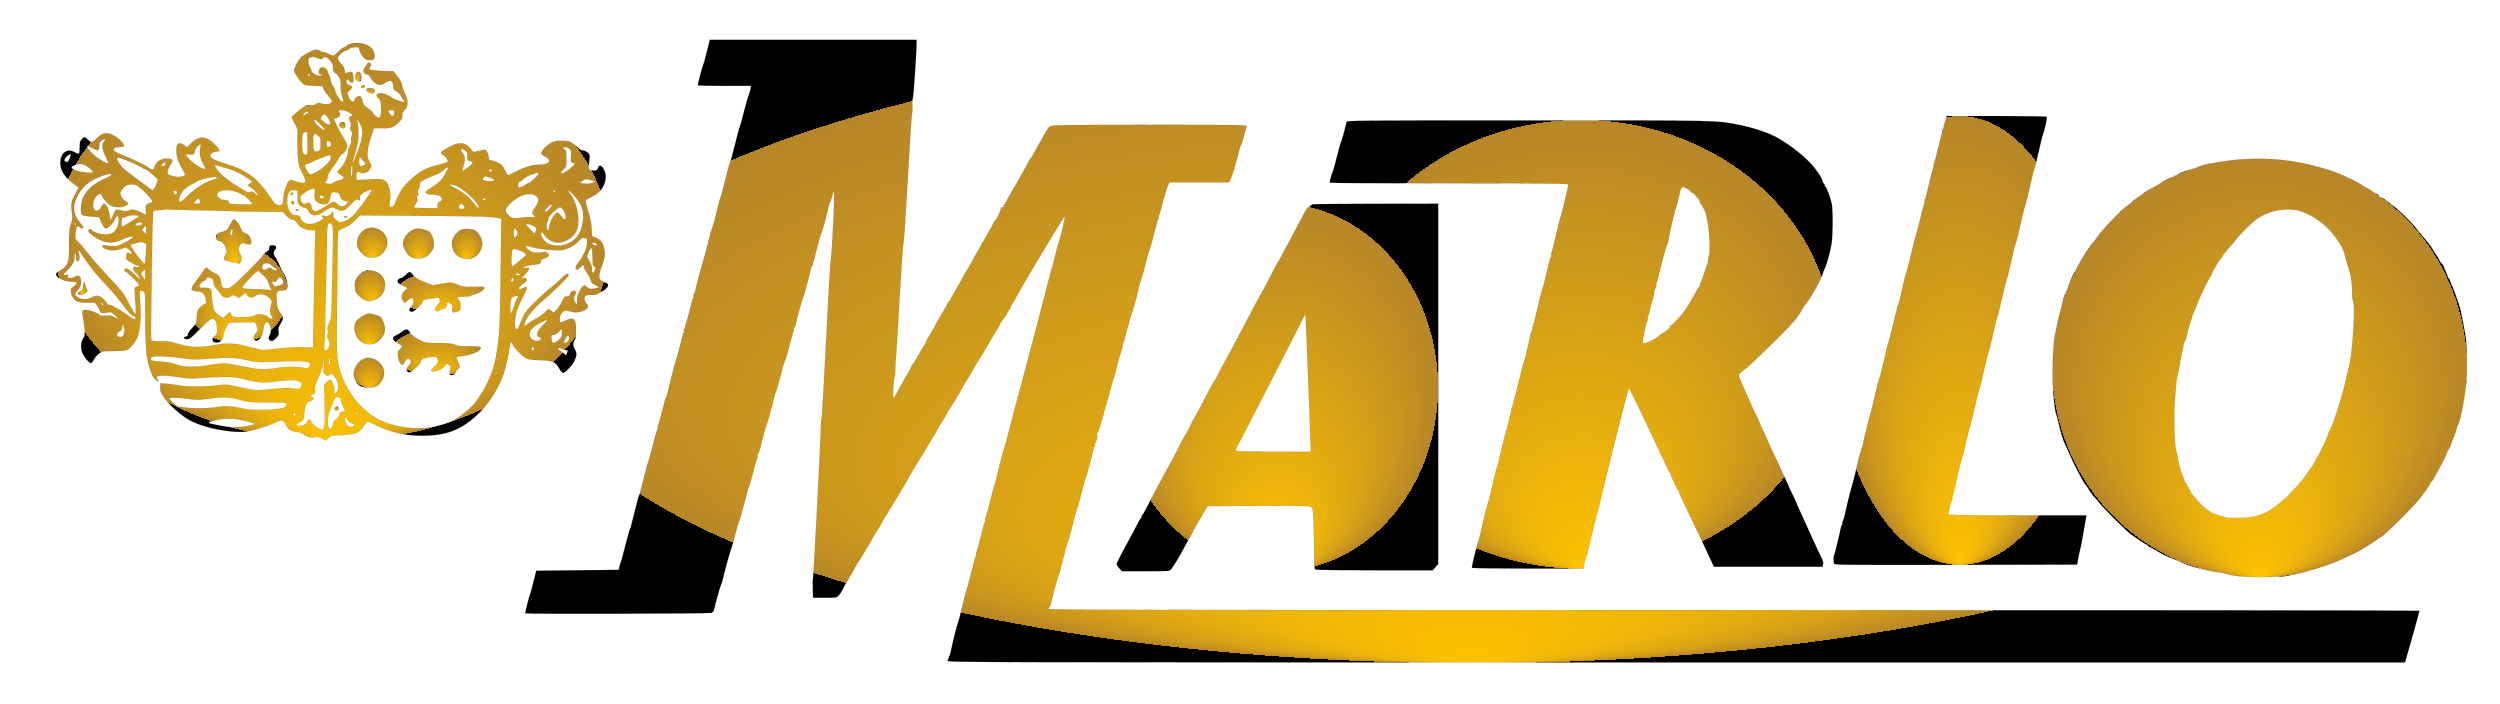 <?xml version="1.0" standalone="no"?>
<!DOCTYPE svg PUBLIC "-//W3C//DTD SVG 20010904//EN"
 "http://www.w3.org/TR/2001/REC-SVG-20010904/DTD/svg10.dtd">
<svg version="1.0" xmlns="http://www.w3.org/2000/svg"
 width="2823pt" height="795pt" viewBox="0 0 2823 795"
 preserveAspectRatio="xMidYMid meet">

<defs>
    <radialGradient id="largeGradient" fy="0%">
      <stop offset="0%" stop-color="#fcc201"></stop>
      <stop offset="100%" stop-color="#b78628"></stop>     
      <animate attributeName="fy" dur="1400ms" values="0;1;0" repeatCount="indefinite" />      
    </radialGradient>
</defs>

<g transform="translate(0,795) scale(0.1,-0.1)"
fill="url(#largeGradient)" stroke="#000000">
<path d="M7981 7362 c-18 -75 -37 -141 -41 -147 -7 -9 -60 -209 -60 -227 0 -5
135 -8 300 -8 l301 0 -7 -37 c-3 -21 -12 -51 -20 -68 -7 -16 -32 -102 -54
-190 -22 -88 -44 -167 -49 -176 -5 -8 -27 -91 -50 -185 -23 -93 -45 -176 -48
-184 -3 -8 -7 -17 -8 -20 -1 -3 -5 -12 -8 -20 -3 -8 -25 -91 -48 -184 -23 -94
-45 -177 -50 -185 -7 -14 -24 -78 -71 -271 -6 -25 -17 -58 -24 -75 -7 -16 -32
-106 -55 -200 -23 -93 -46 -177 -50 -185 -7 -13 -73 -264 -87 -330 -2 -14 -9
-31 -15 -38 -5 -7 -7 -15 -4 -19 4 -3 3 -11 -2 -17 -5 -6 -26 -78 -46 -161
-21 -82 -41 -154 -45 -159 -5 -5 -6 -15 -3 -22 3 -8 0 -14 -7 -14 -7 0 -10 -8
-7 -20 3 -11 2 -22 -2 -25 -4 -2 -13 -30 -20 -62 -7 -32 -19 -78 -26 -103 -8
-25 -17 -61 -20 -80 -4 -19 -13 -48 -21 -65 -7 -16 -31 -106 -54 -200 -23 -93
-43 -177 -46 -185 -3 -8 -5 -17 -5 -20 -1 -3 -4 -9 -9 -15 -4 -5 -24 -79 -45
-163 -20 -84 -41 -155 -46 -157 -4 -3 -6 -12 -2 -20 3 -9 0 -21 -5 -28 -6 -7
-30 -89 -53 -183 -22 -93 -45 -173 -49 -179 -4 -5 -26 -86 -49 -180 -23 -93
-45 -177 -48 -185 -3 -8 -7 -17 -8 -20 -1 -3 -4 -12 -8 -20 -3 -8 -22 -82 -42
-165 -20 -82 -39 -157 -42 -165 -4 -8 -7 -17 -8 -20 -1 -3 -5 -12 -8 -20 -3
-8 -24 -87 -47 -175 -22 -88 -43 -167 -47 -175 -4 -8 -11 -33 -17 -55 l-11
-40 -465 -5 -465 -5 -35 -140 c-19 -77 -38 -145 -42 -150 -5 -8 -48 -178 -48
-191 0 -9 2079 -4 2103 5 13 5 27 20 29 33 15 68 72 274 79 283 4 6 12 29 17
50 26 111 84 322 91 336 5 9 28 87 50 173 23 86 46 165 51 174 5 9 28 89 50
177 23 88 44 167 47 175 3 8 7 17 8 20 1 3 5 12 8 20 4 8 23 78 43 155 19 77
39 144 44 149 5 5 6 15 3 23 -3 8 -1 18 4 22 5 3 20 44 32 91 46 183 61 236
71 255 9 19 73 252 87 320 3 17 9 32 13 35 6 5 81 276 80 292 0 4 5 19 12 35
6 15 12 30 13 33 1 3 5 12 8 20 4 8 23 78 42 154 20 77 39 144 43 150 3 6 5
19 4 29 -2 9 1 17 6 17 5 0 12 12 15 28 8 50 79 307 87 317 7 10 79 277 88
328 2 15 8 27 14 27 5 0 8 6 7 13 -1 6 1 19 4 27 4 8 22 78 42 155 19 77 38
147 42 155 3 8 7 17 8 20 1 3 5 12 8 20 9 22 77 279 77 291 0 6 6 25 14 42 8
18 22 55 30 82 l15 50 1 -75 c1 -122 -31 -703 -40 -725 -5 -11 -28 -414 -51
-895 -24 -481 -47 -878 -51 -881 -5 -3 -9 -46 -9 -95 0 -116 -82 -1711 -89
-1717 -3 -3 -4 -53 -2 -111 l3 -106 133 0 c131 0 132 0 158 28 14 15 36 50 49
77 12 28 33 65 46 83 13 17 22 32 19 32 -3 0 11 24 30 52 19 29 34 58 34 65 0
7 5 13 10 13 6 0 10 7 10 15 0 8 8 23 18 33 9 11 28 39 41 63 13 24 38 67 56
94 17 28 42 70 54 94 12 24 42 75 67 112 24 38 48 79 53 91 5 13 29 53 53 90
24 37 60 96 81 130 113 188 177 297 177 303 0 3 20 36 43 73 24 37 55 87 68
112 13 25 27 46 31 48 4 2 19 26 32 52 14 27 44 80 69 117 24 37 55 91 69 118
14 28 42 75 62 105 20 30 44 72 53 93 9 20 20 37 24 37 4 0 17 20 29 45 12 25
26 45 31 45 5 0 8 4 6 8 -1 5 16 38 39 73 22 35 43 72 47 82 4 9 27 48 52 86
24 39 50 82 57 98 7 15 31 57 53 93 23 36 56 88 73 115 17 28 45 75 61 105 16
30 50 87 75 125 25 39 46 75 46 82 0 6 15 30 34 52 19 23 43 59 52 81 10 22
21 40 26 40 4 0 8 7 8 16 0 8 14 35 30 59 17 24 30 46 30 49 0 7 171 303 250
432 34 56 67 111 74 122 26 48 198 329 211 346 8 11 16 18 18 15 5 -5 -49
-236 -60 -259 -4 -8 -7 -19 -8 -25 0 -5 -3 -14 -6 -20 -3 -5 -23 -82 -44 -170
-22 -88 -43 -162 -47 -163 -4 -2 -5 -8 -2 -14 4 -5 1 -20 -5 -31 -6 -12 -33
-112 -60 -222 -28 -110 -73 -283 -100 -385 -27 -102 -70 -261 -94 -355 -25
-93 -73 -273 -107 -400 -34 -126 -79 -300 -101 -385 -22 -85 -42 -162 -46
-170 -3 -8 -7 -19 -8 -25 0 -5 -4 -17 -8 -25 -3 -8 -24 -91 -47 -185 -22 -93
-44 -177 -49 -185 -4 -8 -28 -96 -52 -195 -24 -99 -48 -183 -53 -186 -5 -4 -6
-14 -3 -22 3 -8 2 -18 -3 -23 -4 -5 -25 -79 -45 -164 -21 -85 -42 -161 -47
-167 -6 -7 -8 -19 -5 -27 3 -8 2 -16 -2 -18 -4 -2 -25 -73 -45 -158 -20 -85
-46 -180 -56 -210 -10 -30 -35 -125 -55 -210 -19 -85 -40 -163 -45 -172 -9
-16 -72 -266 -85 -341 -4 -20 -11 -40 -16 -43 -5 -3 -7 -9 -4 -14 3 -5 1 -11
-5 -15 -5 -3 -10 -15 -10 -26 0 -19 90 -19 8228 -19 l8229 0 82 287 c45 159
81 291 81 296 0 4 -3483 7 -7740 7 -6732 0 -7740 2 -7740 14 0 8 4 17 9 20 5
3 11 16 14 28 12 55 78 304 84 318 3 8 7 17 8 20 1 3 4 12 8 20 3 8 15 51 25
95 41 165 64 250 72 260 4 6 27 89 51 185 24 96 46 177 50 180 3 3 25 82 49
175 23 94 46 175 50 180 8 10 78 275 88 328 2 15 8 27 12 27 5 0 7 8 5 18 -1
9 1 22 5 27 17 22 28 84 17 88 -8 3 -6 9 5 18 9 8 26 54 38 104 12 49 26 95
31 101 5 6 6 14 2 17 -3 4 -1 12 4 19 6 7 29 87 52 178 23 91 48 179 55 195 8
17 17 46 21 65 14 69 66 255 77 277 6 13 8 26 5 30 -4 3 -3 11 2 17 6 7 28 81
49 166 22 85 45 166 51 180 17 40 71 235 82 298 6 31 14 62 19 67 4 6 15 39
24 75 9 36 28 110 42 165 14 55 29 105 34 110 4 6 26 87 50 180 23 94 46 175
51 181 5 6 6 14 2 17 -3 4 -1 12 5 19 6 7 25 72 42 143 18 72 42 151 53 178
l22 47 337 0 338 0 19 43 c16 36 77 242 97 332 4 17 10 35 15 40 4 6 19 53 34
105 14 52 28 103 31 113 5 16 -48 17 -1093 17 -844 0 -1103 -3 -1122 -13 -13
-7 -40 -43 -60 -82 -20 -38 -50 -90 -65 -114 -15 -24 -43 -74 -62 -112 -19
-38 -39 -69 -44 -69 -6 0 -10 -6 -10 -12 0 -7 -18 -42 -40 -78 -21 -36 -54
-94 -73 -130 -19 -36 -50 -90 -69 -120 -19 -30 -47 -81 -63 -112 -15 -32 -32
-58 -37 -58 -5 0 -7 -4 -4 -9 8 -12 -19 -33 -29 -23 -5 4 -5 2 -2 -5 8 -13
-60 -153 -74 -153 -5 0 -9 -6 -9 -13 0 -6 -25 -54 -55 -104 -30 -51 -55 -97
-55 -103 0 -5 -4 -10 -10 -10 -5 0 -10 -6 -10 -13 0 -7 -20 -45 -44 -84 -24
-40 -59 -100 -76 -135 -18 -35 -38 -70 -45 -78 -7 -8 -31 -49 -52 -90 -22 -41
-60 -109 -85 -151 -25 -41 -49 -85 -52 -97 -4 -12 -11 -22 -16 -22 -5 0 -21
-24 -35 -54 -14 -30 -37 -71 -52 -92 -14 -22 -42 -70 -61 -108 -19 -38 -52
-96 -73 -129 -21 -33 -39 -65 -39 -71 0 -6 -15 -35 -34 -63 -18 -28 -49 -79
-67 -114 -19 -34 -42 -71 -51 -81 -10 -10 -18 -23 -18 -29 0 -7 -23 -51 -52
-98 -28 -47 -69 -120 -91 -161 -65 -125 -68 -124 -61 15 4 66 11 125 16 132 5
6 9 45 8 85 -1 40 0 80 3 88 3 8 22 305 42 660 20 355 40 654 45 665 5 11 18
182 29 380 53 907 65 1100 71 1103 4 1 5 34 2 73 -2 39 0 80 6 92 8 18 43 531
42 630 l0 27 -1167 0 -1168 0 -34 -138z"/>
<path d="M3991 7463 c-26 -3 -57 -14 -76 -29 -18 -13 -37 -24 -42 -24 -6 0
-30 -20 -54 -45 -24 -25 -49 -45 -56 -45 -7 0 -30 9 -50 20 -21 11 -47 20 -58
20 -11 0 -29 7 -39 15 -11 8 -30 15 -42 15 -36 0 -152 -60 -179 -92 -32 -37
-75 -121 -75 -144 0 -21 59 -111 95 -144 24 -23 36 -25 126 -28 l100 -4 14
-35 c9 -20 33 -55 55 -79 22 -24 40 -47 40 -51 -1 -34 -55 -50 -114 -33 -38
10 -47 10 -70 -5 -19 -13 -37 -16 -65 -11 -36 5 -44 1 -122 -60 -46 -37 -85
-70 -87 -74 -1 -4 14 -36 34 -71 32 -55 37 -71 34 -114 -4 -63 -3 -154 4 -270
5 -81 9 -99 50 -180 33 -67 42 -93 34 -102 -12 -15 -60 -10 -126 14 -32 11
-46 12 -56 3 -26 -21 -66 -138 -66 -193 0 -70 -16 -92 -61 -83 -30 6 -43 19
-103 111 -118 180 -258 286 -456 345 -165 50 -217 79 -204 114 8 20 44 36 80
36 35 0 30 15 -27 75 -97 102 -178 108 -271 18 l-46 -46 -30 22 c-66 47 -97
21 -90 -77 5 -67 30 -133 80 -214 17 -27 20 -40 12 -48 -21 -21 -89 -23 -144
-5 -52 17 -52 18 -47 53 4 19 18 51 32 71 33 49 32 59 -11 67 -83 15 -156 -26
-171 -97 -5 -24 -9 -28 -27 -23 -11 3 -28 12 -36 20 -23 19 -187 99 -278 134
-45 17 -91 39 -104 49 -34 28 -10 51 53 51 36 0 49 4 49 15 0 22 -58 83 -104
109 -86 50 -139 41 -209 -32 -43 -44 -61 -45 -98 -6 -28 30 -40 30 -67 1 -18
-19 -22 -35 -22 -90 0 -36 -4 -69 -10 -72 -5 -3 -27 4 -49 17 -76 44 -149 -2
-159 -100 -9 -94 36 -171 148 -257 l59 -45 -34 -60 c-50 -89 -57 -122 -44
-212 10 -69 9 -82 -10 -137 -18 -53 -21 -84 -21 -234 0 -159 -2 -176 -23 -217
-16 -33 -35 -52 -69 -70 -26 -14 -50 -31 -53 -39 -15 -38 81 -90 167 -91 31 0
60 -4 63 -10 7 -11 -38 -60 -55 -60 -16 0 -12 -62 8 -99 27 -54 72 -72 170
-69 82 3 84 3 105 -26 12 -16 27 -43 33 -60 10 -28 15 -31 50 -30 21 1 48 4
59 8 15 5 30 -2 59 -29 46 -42 43 -54 -7 -25 -30 18 -45 20 -89 15 -44 -6 -58
-3 -78 13 -32 25 -114 52 -157 52 -31 0 -33 -2 -33 -32 0 -18 5 -51 10 -73 5
-22 12 -73 15 -113 5 -64 3 -76 -16 -104 -31 -43 -30 -132 2 -185 29 -50 69
-93 86 -93 7 0 22 18 33 39 11 22 36 52 57 68 36 27 40 28 167 29 79 0 139 5
152 12 36 19 102 101 118 145 26 76 39 205 32 327 -12 200 -12 194 5 198 9 2
24 -5 33 -14 15 -14 17 -42 16 -213 -1 -241 7 -448 20 -521 25 -131 54 -214
88 -248 33 -32 58 -38 32 -7 -41 49 37 57 246 25 110 -17 142 -18 228 -9 56 6
169 11 251 12 136 2 160 -1 255 -26 131 -36 220 -43 335 -27 148 20 226 23
270 8 45 -15 54 -35 30 -71 -14 -23 -18 -23 -73 -15 -64 10 -143 7 -309 -11
-118 -14 -130 -12 -392 45 -66 14 -85 15 -165 3 -118 -18 -362 -18 -446 0 -36
7 -95 15 -132 18 l-68 5 0 -49 c0 -39 7 -58 35 -100 66 -99 207 -223 312 -276
125 -64 322 -112 498 -122 102 -5 120 -3 227 24 64 17 157 49 208 71 102 46
106 46 141 -22 25 -49 54 -67 120 -75 35 -4 64 -14 82 -30 36 -29 67 -37 118
-29 31 5 51 1 85 -16 l44 -22 30 29 c28 26 37 29 108 30 112 2 193 15 229 37
17 10 46 41 62 68 17 28 35 50 41 50 5 0 51 -20 102 -44 170 -81 328 -116 513
-116 282 0 451 67 647 258 104 101 220 282 267 419 30 84 67 244 76 321 4 34
10 62 15 62 4 0 13 -13 20 -30 16 -39 106 -132 150 -155 27 -14 62 -19 152
-22 146 -3 181 -18 222 -92 16 -31 34 -51 45 -51 25 0 107 88 130 140 26 57
26 87 0 129 -21 35 -19 81 5 110 12 16 15 151 3 193 -12 45 -38 51 -99 23 -29
-14 -59 -25 -65 -25 -19 0 -16 66 3 96 27 40 47 46 100 28 58 -19 122 -13 170
17 39 23 43 48 14 74 -25 22 -27 80 -4 89 9 3 40 6 69 6 30 0 60 6 67 13 7 6
30 20 50 29 39 18 74 60 63 77 -3 6 -25 19 -49 29 -61 27 -64 53 -20 178 37
106 40 136 23 212 -11 55 -34 81 -94 109 l-40 18 -5 90 c-4 64 -15 119 -39
192 -18 57 -31 109 -28 118 4 8 35 27 69 43 99 45 157 130 158 228 0 83 -70
164 -86 100 -7 -30 -36 -40 -79 -28 -33 9 -32 5 -19 128 5 47 3 53 -22 73 -14
11 -38 21 -51 21 -13 0 -36 12 -51 28 -14 15 -45 39 -67 54 -35 25 -49 28
-120 28 -70 0 -86 -4 -131 -29 -55 -32 -109 -94 -100 -116 3 -8 23 -23 46 -35
79 -40 40 -90 -71 -90 -79 0 -158 -24 -267 -79 -43 -23 -81 -41 -85 -41 -4 0
-20 27 -37 61 -27 53 -38 64 -83 85 -29 13 -62 24 -74 24 -18 0 -23 6 -23 25
0 38 -27 95 -44 95 -8 0 -41 -7 -73 -15 -57 -15 -58 -15 -73 6 -8 12 -28 34
-45 50 -43 42 -118 41 -195 -2 -30 -18 -67 -38 -82 -46 -35 -18 -36 -40 -2
-55 28 -13 61 -66 47 -78 -4 -4 -61 -21 -126 -39 -91 -24 -134 -41 -185 -75
-68 -44 -166 -137 -203 -191 -22 -33 -73 -137 -83 -172 -8 -24 -43 -40 -57
-26 -5 5 -4 25 2 48 13 47 6 138 -16 192 -25 62 -59 76 -168 69 -51 -3 -114
-7 -141 -8 l-50 -2 -2 43 c-2 49 13 61 51 41 32 -17 81 3 105 43 19 31 17 47
-11 87 -33 46 -23 152 30 300 9 25 16 48 17 53 1 4 2 10 3 15 0 4 41 5 90 4
101 -4 141 10 200 72 27 28 35 44 34 71 -1 27 6 43 28 64 41 41 41 109 -1 191
-16 33 -30 73 -30 89 0 20 -16 50 -48 93 l-49 63 -89 2 c-110 3 -184 13 -184
24 0 5 6 18 12 29 10 16 10 23 -3 36 -15 14 -19 12 -49 -32 -27 -40 -30 -51
-21 -71 7 -14 19 -23 34 -23 16 0 28 -11 42 -36 41 -77 107 -104 156 -65 60
46 99 34 99 -31 0 -34 4 -41 36 -60 19 -11 40 -30 45 -42 5 -12 19 -33 31 -48
12 -15 20 -30 17 -32 -6 -7 -119 32 -138 47 -61 48 -148 70 -171 42 -13 -15
-11 -20 11 -39 20 -17 27 -35 31 -77 9 -83 -1 -149 -22 -149 -18 0 -70 43 -70
58 0 5 -24 26 -54 48 -44 31 -55 46 -60 74 -3 20 -11 44 -19 54 -11 15 -16 16
-40 5 -15 -7 -30 -23 -33 -36 -4 -13 -9 -23 -13 -23 -15 0 -51 32 -51 46 0 8
-6 23 -12 34 -11 17 -9 24 21 50 26 25 31 33 21 45 -6 7 -21 15 -33 17 -22 3
-33 28 -23 53 4 12 11 9 31 -11 37 -37 52 -20 45 48 -4 46 -8 53 -28 56 -13 2
-30 -2 -38 -9 -19 -15 -34 2 -34 39 0 14 -13 36 -30 52 -16 15 -34 39 -40 54
-8 22 -5 31 20 60 17 19 43 37 58 41 15 3 35 14 45 23 25 23 121 27 113 6 -7
-19 38 -99 67 -119 22 -16 64 -20 91 -9 11 4 16 19 16 43 0 96 -101 157 -239
144z m-400 -170 c39 -15 43 -15 55 1 17 24 45 14 83 -30 25 -27 31 -44 31 -78
0 -35 5 -47 24 -59 45 -30 69 -83 64 -139 -5 -44 3 -87 29 -170 3 -12 0 -18
-9 -18 -20 0 -74 80 -82 121 -3 20 -15 45 -26 57 -11 11 -22 40 -26 64 -3 24
-13 53 -20 65 -8 12 -14 28 -14 34 0 21 -32 49 -55 49 -29 0 -45 -19 -45 -52
0 -22 5 -28 21 -28 12 0 17 -4 14 -11 -15 -22 -115 18 -115 47 0 7 -9 28 -20
46 -25 41 -26 93 -2 107 24 15 46 13 93 -6z m-94 -199 c-9 -9 -28 6 -21 18 4
6 10 6 17 -1 6 -6 8 -13 4 -17z m441 -411 c39 -19 54 -43 28 -43 -25 0 -29
-24 -12 -65 12 -27 13 -42 5 -57 -8 -15 -6 -25 6 -44 13 -20 14 -32 6 -56 -6
-17 -8 -41 -5 -53 3 -13 -3 -39 -15 -63 -12 -23 -21 -51 -21 -62 0 -50 -42
-146 -83 -188 l-42 -43 21 -17 c12 -9 30 -22 40 -28 27 -16 10 -42 -33 -49
-21 -4 -51 -16 -66 -27 -22 -15 -37 -18 -63 -13 -37 6 -42 16 -19 35 8 7 15
26 15 43 0 20 16 52 53 101 29 39 61 87 71 107 10 20 28 42 40 49 27 14 56 60
56 90 0 23 -24 75 -46 101 -13 14 -104 194 -104 204 0 3 15 8 33 13 34 9 48
41 28 66 -27 32 40 32 107 -1z m512 -10 c0 -41 -20 -44 -49 -7 -25 32 -21 41
19 41 27 0 30 -3 30 -34z m-970 7 c0 -5 -4 -10 -9 -10 -5 0 -17 -7 -26 -16
-23 -23 -32 -8 -10 16 19 21 45 27 45 10z m224 -60 c51 -77 25 -105 -45 -49
-43 34 -47 44 -22 71 24 27 37 22 67 -22z m-84 -76 c29 -30 50 -58 46 -61 -13
-14 -116 76 -116 101 0 27 15 18 70 -40z m450 0 c34 -70 30 -133 -20 -273 -61
-171 -97 -225 -46 -70 13 41 30 102 36 135 12 62 9 198 -5 243 -13 39 8 17 35
-35z m-600 -91 c7 -200 4 -248 -13 -251 -34 -7 -46 27 -47 126 0 51 5 102 10
113 10 18 50 27 50 12z m121 -34 c27 -19 29 -24 29 -92 0 -71 -1 -73 -30 -84
-23 -9 -32 -8 -41 3 -13 16 -18 162 -6 182 11 16 14 16 48 -9z m-2401 -46 c0
-3 -8 -15 -17 -26 -27 -29 -20 -85 20 -164 20 -39 33 -74 30 -77 -11 -11 -128
58 -173 103 -86 86 -87 115 -1 65 52 -29 74 -25 70 13 -4 40 8 69 34 81 26 13
37 14 37 5z m2531 -23 c23 -13 25 -46 3 -54 -29 -11 -34 -6 -34 29 0 38 2 40
31 25z m-1457 -62 c-18 -73 -5 -133 43 -210 10 -15 14 -30 10 -34 -14 -14
-111 41 -164 93 -63 61 -68 78 -17 69 42 -8 64 6 64 41 0 23 43 73 63 73 6 0
6 -12 1 -32z m4167 -19 c18 -18 20 -30 17 -87 -3 -63 -2 -67 20 -70 12 -2 22
-7 22 -12 0 -13 -79 -80 -115 -97 -49 -23 -55 -9 -14 33 34 35 34 36 34 125 0
76 -3 92 -17 100 -10 6 -18 14 -18 19 0 18 50 10 71 -11z m-1176 -21 c23 -18
26 -26 21 -58 -6 -40 3 -55 38 -61 11 -2 21 -9 23 -16 5 -13 -104 -99 -113
-90 -4 3 1 27 10 53 22 66 20 103 -9 145 -34 51 -19 65 30 27z m-4455 -51 c0
-3 -8 -23 -16 -42 -11 -28 -20 -36 -37 -33 -30 4 -24 36 11 65 25 22 45 26 42
10z m2936 -11 c9 -23 -21 -70 -73 -116 -49 -43 -131 -90 -157 -90 -19 0 -70
86 -62 105 3 8 14 15 24 15 10 0 22 3 26 7 10 10 207 91 224 92 7 1 15 -5 18
-13z m364 -50 l31 -40 -23 -13 c-34 -18 -45 -16 -52 11 -5 22 2 91 9 84 2 -2
17 -21 35 -42z m-2684 8 c96 -36 191 -80 198 -93 4 -6 15 -11 25 -11 10 0 46
-26 81 -57 l62 -58 -11 -40 c-6 -22 -19 -51 -29 -63 l-18 -24 -110 81 c-60 45
-138 103 -173 129 -84 61 -147 162 -102 162 5 0 40 -12 77 -26z m454 -36 c0
-24 -18 -41 -35 -34 -17 6 -17 8 0 26 21 23 35 26 35 8z m-907 -24 c37 -19 87
-63 87 -77 0 -18 -152 -1 -203 22 -51 24 -52 35 -3 57 42 18 80 17 119 -2z
m1617 -40 c72 -21 161 -65 222 -111 l50 -36 -26 -16 c-32 -19 -32 -27 -3 -42
34 -17 87 -71 87 -88 0 -10 -9 -6 -30 14 -26 25 -33 27 -54 17 -20 -9 -32 -6
-82 25 -162 98 -247 164 -289 222 -18 25 -31 49 -29 53 2 4 26 0 52 -8 26 -8
72 -21 102 -30z m1400 -19 c0 -37 -4 -65 -10 -65 -11 0 -13 51 -4 99 10 48 14
37 14 -34z m1080 30 c0 -3 -13 -32 -29 -64 -32 -63 -70 -101 -158 -157 -32
-20 -61 -42 -65 -48 -13 -19 20 -33 83 -34 43 -1 67 -6 80 -18 26 -24 24 -49
-6 -62 -19 -9 -25 -19 -25 -42 l0 -30 -129 0 c-72 0 -132 4 -135 8 -3 5 7 25
21 45 20 28 23 40 15 50 -9 10 -8 19 4 36 11 16 13 25 5 35 -8 9 -7 18 4 32 8
10 15 35 15 54 0 34 4 38 63 67 34 18 86 40 116 50 31 10 68 32 85 50 28 28
56 42 56 28z m495 -25 c3 -6 -1 -13 -10 -16 -19 -8 -30 0 -20 15 8 14 22 14
30 1z m525 -44 c0 -17 -97 -106 -115 -106 -7 0 -23 -9 -37 -19 -13 -11 -37
-23 -51 -26 -25 -7 -27 -5 -27 24 0 23 7 34 28 45 16 8 35 22 43 32 14 17 67
43 102 50 11 2 22 6 25 9 11 10 32 5 32 -9z m-4821 -11 c-1 -6 -29 -22 -63
-36 -124 -53 -214 -129 -257 -216 -28 -58 -34 -187 -10 -202 8 -5 54 -12 102
-16 l88 -7 16 -37 c30 -69 41 -86 57 -89 23 -5 84 53 104 99 24 54 44 51 44
-6 0 -56 -19 -102 -54 -134 -51 -48 -192 -34 -257 25 -14 12 -18 12 -27 1 -15
-18 10 -45 83 -92 100 -63 196 -70 292 -21 54 28 118 42 126 29 4 -5 -36 -31
-87 -58 -89 -46 -95 -47 -162 -43 -38 3 -76 7 -84 9 -28 7 -15 -26 15 -40 48
-23 114 -24 177 -3 l57 19 30 -21 c45 -31 56 -72 12 -45 -24 16 -27 14 -35
-33 -7 -36 -6 -37 54 -72 34 -20 68 -36 76 -36 7 0 14 -5 14 -11 0 -7 -11 -8
-30 -4 -47 10 -50 -18 -8 -63 77 -83 73 -100 -7 -26 -65 61 -92 77 -110 70
-16 -6 -10 -36 8 -36 15 0 147 -131 147 -146 0 -6 -12 -16 -26 -23 l-26 -11 7
-108 c12 -180 12 -193 2 -189 -6 2 -31 43 -57 93 -79 153 -75 148 -324 414
-54 58 -131 148 -171 200 -40 52 -85 106 -100 119 -26 22 -27 26 -22 89 8 76
18 93 45 69 21 -19 42 -22 42 -6 0 6 -15 29 -34 52 -82 102 -92 179 -38 289
49 100 107 159 205 207 100 50 192 72 186 46z m1191 -34 c0 -5 -19 -14 -42
-20 -80 -20 -209 -101 -284 -178 -81 -83 -110 -94 -101 -38 9 54 43 101 101
140 29 19 56 35 60 35 5 0 20 8 34 19 15 10 59 25 97 34 110 26 135 27 135 8z
m3096 -2 c47 -21 47 -22 24 -31 -32 -12 -120 0 -120 16 0 15 20 36 36 36 6 0
33 -10 60 -21z m1129 -23 l50 -14 -36 -16 c-26 -11 -52 -14 -89 -9 l-52 6 29
23 c33 27 33 27 98 10z m-5124 -64 c64 -42 169 -153 169 -177 0 -8 -9 -15 -20
-15 -11 0 -29 -9 -40 -20 -16 -16 -18 -28 -13 -68 l5 -49 -67 32 c-69 34 -89
36 -138 16 -23 -9 -40 -8 -77 3 -59 17 -69 11 -94 -56 -10 -27 -21 -48 -25
-48 -5 0 -11 25 -14 55 -6 59 -39 125 -63 125 -8 0 -22 -16 -30 -35 -17 -43
-60 -58 -81 -30 -25 36 -11 109 29 153 23 24 58 30 58 9 0 -25 63 -98 101
-117 46 -24 113 -26 163 -5 45 19 45 30 3 55 -35 21 -57 56 -57 90 0 26 55 88
83 93 49 9 83 6 108 -11z m3589 3 c71 -21 219 -148 259 -223 19 -36 2 -41 -24
-7 -67 84 -84 102 -135 139 -31 23 -79 52 -108 66 -50 24 -72 47 -34 36 9 -2
28 -8 42 -11z m-1586 -79 c-12 -85 11 -118 92 -131 53 -8 69 7 84 80 11 52 13
55 41 55 41 0 69 -17 69 -40 0 -28 35 -60 65 -60 31 0 32 -16 3 -41 -32 -26
-70 -24 -98 6 -29 31 -48 31 -91 2 -19 -13 -60 -38 -92 -56 -49 -28 -62 -32
-82 -23 -16 8 -25 21 -27 43 -4 39 -30 59 -56 43 -29 -19 -60 0 -68 42 -6 33
-4 39 26 63 47 37 91 60 117 61 21 0 22 -3 17 -44z m-878 6 c28 -11 67 -32 87
-45 35 -24 87 -78 87 -91 0 -4 -60 -5 -132 -4 -129 3 -133 4 -136 26 -3 18
-10 22 -41 22 -48 0 -93 33 -89 64 7 51 127 66 224 28z m684 -56 c0 -63 3 -75
23 -94 13 -12 38 -25 56 -28 22 -5 36 -15 42 -32 22 -57 89 -69 150 -28 51 35
108 66 120 66 5 0 29 -9 51 -20 69 -33 85 -28 159 51 41 44 69 67 73 60 4 -6
14 -11 22 -11 10 0 13 7 8 24 -4 18 2 29 26 49 28 24 99 52 108 43 7 -8 -146
-224 -193 -272 -55 -56 -120 -94 -159 -94 -13 0 -38 14 -56 30 -25 23 -31 35
-26 54 7 28 -11 46 -20 21 -10 -25 -63 -49 -79 -35 -8 7 -20 8 -26 4 -9 -5 -7
-10 5 -19 15 -11 13 -15 -16 -32 -89 -52 -165 -57 -209 -14 -16 16 -29 36 -29
44 0 17 -21 27 -57 27 -62 0 -104 97 -87 205 9 62 30 83 77 77 l37 -4 0 -72z
m-1376 68 c18 -7 21 -30 5 -40 -12 -7 -29 12 -29 34 0 14 2 14 24 6z m4286 -4
c0 -5 -4 -10 -10 -10 -5 0 -10 5 -10 10 0 6 5 10 10 10 6 0 10 -4 10 -10z
m202 -36 c114 -121 138 -220 92 -383 -42 -147 -194 -226 -352 -182 -48 13
-102 76 -102 118 0 32 12 29 34 -8 27 -45 101 -89 151 -89 100 0 201 72 225
160 31 114 -8 299 -82 393 -42 52 -18 46 34 -9z m-424 -14 c45 -28 41 -70 -15
-146 -27 -36 -29 -57 -8 -74 25 -21 17 -28 -28 -23 -24 3 -72 1 -108 -5 -82
-13 -113 -7 -149 30 -44 44 -40 72 20 129 100 97 216 133 288 89z m-2388 -20
c0 -6 -11 -10 -25 -10 -23 0 -34 18 -19 33 9 8 44 -11 44 -23z m-1406 -26 c13
-34 7 -44 -29 -44 -41 0 -43 5 -13 37 25 27 34 29 42 7z m3231 6 c3 -5 -3 -10
-14 -10 -12 0 -21 5 -21 10 0 6 6 10 14 10 8 0 18 -4 21 -10z m-251 -69 c23
-25 13 -41 -25 -41 -31 0 -40 25 -17 48 16 16 22 15 42 -7z m970 -42 c-26 -27
-54 -38 -54 -22 0 4 17 24 38 46 29 30 38 34 40 22 2 -10 -9 -30 -24 -46z
m156 -9 c25 -35 37 -94 21 -104 -10 -7 -15 -2 -60 54 -16 20 -23 23 -38 14
-31 -19 -75 -101 -80 -149 -6 -46 -16 -58 -27 -29 -10 26 -6 68 9 87 7 11 11
25 8 33 -6 16 105 123 129 124 9 0 26 -13 38 -30z m-4101 -5 c200 -3 367 -8
371 -10 4 -2 132 -5 284 -5 l277 -2 43 -44 c30 -30 52 -44 70 -44 19 0 32 -10
50 -39 31 -48 95 -81 160 -81 l47 0 -7 -307 c-3 -170 -9 -468 -13 -663 l-6
-355 -116 4 c-71 2 -181 -4 -282 -15 l-165 -18 -98 22 c-55 12 -124 29 -154
37 -63 18 -184 21 -250 6 -97 -21 -231 -34 -300 -27 -40 4 -116 20 -169 36
-77 23 -112 28 -181 26 -47 -1 -92 1 -101 6 -15 6 -16 33 -13 230 1 123 6 446
9 718 4 272 10 501 15 510 6 11 26 16 71 18 35 2 65 4 67 7 2 2 9 2 15 0 7 -2
176 -6 376 -10z m-694 -65 c3 -6 -2 -13 -12 -17 -10 -3 -50 -28 -90 -55 -40
-26 -77 -48 -83 -48 -7 0 -10 20 -8 53 3 45 6 52 22 50 11 -1 29 5 40 13 23
16 122 19 131 4z m3875 -5 c85 -4 170 -11 188 -17 l33 -10 -5 -386 c-10 -869
-14 -938 -56 -1172 -32 -180 -109 -348 -239 -523 -34 -45 -146 -139 -221 -184
-62 -38 -213 -82 -321 -95 -172 -19 -395 19 -544 94 -102 52 -236 173 -300
272 -68 105 -107 184 -133 272 -40 131 -44 207 -38 594 3 201 6 503 7 672 0
218 4 311 12 321 7 8 38 25 70 38 39 15 76 42 115 80 l57 57 610 -4 c336 -2
680 -6 765 -9z m-3836 -74 c10 -15 -21 -33 -51 -29 -33 4 -34 20 -1 30 34 9
46 9 52 -1z m-744 -11 c0 -5 -4 -10 -10 -10 -5 0 -10 5 -10 10 0 6 5 10 10 10
6 0 10 -4 10 -10z m2890 -10 c13 -24 13 -87 5 -445 -4 -154 -8 -354 -10 -445
-3 -152 -5 -169 -28 -219 -19 -41 -23 -59 -16 -77 5 -15 5 -34 -2 -50 -7 -20
-6 -32 6 -50 33 -50 12 -134 -33 -134 -13 0 -14 15 -8 97 4 54 9 230 11 393 3
162 7 354 10 425 3 72 5 202 6 290 0 197 5 235 30 235 10 0 23 -9 29 -20z
m2274 -11 c39 -23 42 -32 23 -67 -13 -23 -13 -23 -60 27 -26 28 -47 53 -47 56
0 13 52 3 84 -16z m-4374 -46 l0 -46 -25 23 -25 24 22 23 c12 13 23 23 25 23
2 0 3 -21 3 -47z m4185 -7 c13 -19 14 -28 4 -50 -20 -44 -39 -32 -39 24 0 55
11 63 35 26z m781 -86 c21 0 18 -79 -6 -137 -27 -65 -48 -101 -82 -143 -49
-60 -30 -103 23 -51 17 17 32 31 34 31 2 0 6 -14 10 -31 4 -17 19 -45 34 -62
15 -18 33 -52 40 -76 11 -36 19 -46 52 -59 21 -8 39 -19 39 -23 0 -10 -67 -24
-95 -20 -11 2 -30 12 -42 24 -21 19 -24 19 -41 4 -35 -32 -67 -109 -66 -161 1
-49 1 -49 -18 -26 -22 27 -23 63 -3 94 14 21 14 25 0 36 -21 17 -45 5 -58 -29
-8 -23 -17 -29 -36 -28 -23 2 -30 -7 -57 -62 -17 -35 -46 -77 -63 -93 l-33
-30 -22 21 c-30 28 -41 26 -66 -9 -11 -16 -58 -50 -104 -75 -45 -25 -91 -54
-101 -65 -41 -45 -48 -7 -10 58 37 65 101 137 190 212 128 108 285 264 285
283 0 31 -26 18 -96 -49 -38 -37 -85 -78 -104 -92 -66 -49 -246 -223 -283
-275 -22 -30 -49 -88 -77 -164 -17 -44 -37 -42 -44 5 -13 74 18 194 78 308 72
135 73 153 5 118 -59 -30 -51 11 10 53 42 30 48 42 29 61 -7 7 -17 8 -30 1
-29 -15 -21 -2 28 51 49 53 50 75 3 65 -16 -4 -29 -4 -29 0 0 13 72 35 118 35
53 0 88 19 79 42 -4 11 5 18 33 27 21 6 44 18 51 27 11 14 10 19 -11 36 -16
13 -30 17 -44 12 -12 -4 -45 -8 -74 -8 -43 1 -59 6 -89 30 -35 29 -45 51 -20
47 7 -1 36 -8 65 -17 74 -20 265 -39 320 -31 70 10 142 48 192 99 25 26 50 44
58 41 8 -3 20 -5 28 -5z m-4990 -52 l27 -12 -6 -110 c-4 -60 -9 -112 -13 -115
-3 -3 -21 12 -40 34 -36 40 -127 176 -122 181 3 2 107 31 120 33 4 1 19 -5 34
-11z m5098 -4 c9 -3 16 -12 16 -20 0 -10 -6 -11 -30 -3 -16 6 -27 15 -24 20 6
11 16 11 38 3z m-33 -164 c0 -78 3 -91 19 -100 16 -9 17 -15 8 -40 -5 -17 -14
-30 -18 -30 -12 0 -23 37 -15 50 4 6 -8 39 -26 73 l-31 63 22 53 c30 69 40 52
41 -69z m-829 84 c25 -8 54 -24 64 -35 18 -20 18 -21 -1 -35 -11 -8 -46 -37
-77 -65 -31 -27 -60 -49 -64 -47 -10 4 -12 60 -6 136 5 70 9 72 84 46z m-4835
-195 c39 -52 115 -139 168 -194 53 -55 129 -143 168 -195 89 -120 126 -160
149 -160 19 0 25 -25 9 -35 -6 -3 -33 12 -61 33 -81 61 -209 134 -225 128 -10
-3 -24 8 -40 34 -25 40 -69 70 -103 70 -10 0 -37 -9 -60 -20 -49 -24 -102 -26
-142 -5 -47 24 -54 48 -23 76 37 35 54 82 47 129 -8 46 -32 59 -66 36 -12 -9
-38 -16 -56 -16 -30 0 -33 2 -27 21 6 19 4 21 -17 16 -37 -10 -40 2 -8 30 16
13 45 46 64 72 29 39 36 58 36 95 0 25 5 46 10 46 6 0 10 -20 10 -45 0 -33 4
-45 15 -45 20 0 30 48 17 83 -20 53 -1 49 32 -6 18 -29 64 -96 103 -148z m614
-76 c3 -55 -6 -79 -17 -47 -4 10 -14 27 -22 37 -14 16 -13 20 8 42 13 14 25
24 26 22 1 -1 4 -26 5 -54z m4231 -5 c-12 -12 -44 -7 -49 8 -2 7 8 9 27 6 21
-3 28 -8 22 -14z m-68 -46 c2 -4 -2 -15 -9 -25 -15 -20 -31 -6 -21 18 6 16 22
20 30 7z m46 -200 c0 -4 -4 -12 -9 -17 -5 -6 -21 -47 -36 -92 -15 -46 -31 -83
-36 -83 -10 0 -11 74 -1 140 6 36 12 45 32 51 36 10 50 10 50 1z m-4684 -99
c-4 -4 -11 -1 -16 7 -16 25 -11 35 7 17 9 -9 13 -20 9 -24z m4978 -211 c-64
-58 -89 -104 -74 -132 6 -11 17 -20 25 -20 20 0 19 -26 -1 -34 -53 -20 -114
16 -114 68 0 45 42 90 120 130 91 47 103 44 44 -12z m-4743 -103 c-12 -40 -27
-51 -60 -42 -31 8 -26 41 9 61 24 14 30 24 31 52 l1 35 15 -35 c12 -27 13 -42
4 -71z m4945 9 c-3 -18 -5 -38 -5 -45 -2 -22 -62 -73 -87 -73 -18 0 -24 6 -25
23 0 12 -2 32 -3 45 -2 18 2 22 25 22 17 0 38 11 56 30 36 38 44 38 39 -2z
m80 -51 c3 -8 0 -26 -5 -40 -8 -20 -18 -27 -36 -27 l-26 0 22 40 c24 42 36 49
45 27z m-396 -138 c0 -24 -23 -21 -28 4 -2 10 3 17 12 17 10 0 16 -9 16 -21z
m368 -12 c12 5 14 1 8 -23 -4 -16 -9 -31 -11 -33 -3 -2 -20 10 -39 27 -19 16
-40 32 -47 34 -7 2 -9 9 -5 16 5 8 17 6 42 -8 20 -10 43 -16 52 -13z m-4409
-82 c19 -2 70 -9 114 -16 54 -8 115 -9 191 -4 328 23 344 22 536 -20 63 -14
105 -16 260 -10 214 9 308 9 368 0 35 -5 42 -10 42 -29 0 -38 -25 -51 -70 -40
-57 16 -226 15 -300 -1 -76 -17 -199 -19 -267 -5 -26 5 -59 12 -73 14 -14 2
-77 14 -140 26 -104 20 -124 21 -210 10 -52 -6 -111 -15 -131 -21 -19 -5 -82
-9 -140 -9 -87 -1 -116 3 -179 25 -53 18 -105 28 -177 32 -80 5 -103 9 -108
22 -16 42 36 47 284 26z m1741 -50 c0 -19 -4 -35 -10 -35 -5 0 -10 16 -10 35
0 19 5 35 10 35 6 0 10 -16 10 -35z m-75 -51 c-6 -60 -5 -68 16 -90 21 -23 23
-23 51 -6 29 17 30 16 48 -8 52 -68 65 -146 31 -187 -11 -13 -21 -23 -24 -23
-3 0 -4 22 -3 50 0 27 -3 49 -9 49 -5 0 -12 15 -15 33 -6 40 -19 41 -59 5
l-31 -28 6 -217 c5 -155 3 -229 -5 -260 -7 -24 -15 -42 -19 -40 -75 34 -109
60 -125 93 -14 30 -20 35 -32 25 -8 -6 -17 -20 -20 -29 -7 -22 -46 -41 -85
-41 -43 0 -45 17 -6 35 51 24 56 35 65 125 9 89 24 114 72 124 31 6 39 30 14
40 -23 8 -18 25 11 36 24 9 26 14 21 47 -5 29 3 57 39 140 25 58 47 119 48
136 5 53 6 57 12 57 4 0 3 -30 -1 -66z m-965 -374 c116 -33 132 -34 340 -35
194 0 205 -1 205 -19 0 -10 -11 -27 -25 -37 -38 -28 -368 -38 -461 -14 -109
29 -213 36 -298 19 -89 -17 -267 -19 -366 -5 -38 6 -73 11 -78 11 -11 0 -97
81 -97 91 0 14 116 11 224 -6 78 -11 113 -12 174 -3 203 29 273 29 382 -2z
m1138 24 c15 -4 22 -14 22 -29 0 -13 11 -47 25 -77 l25 -53 -31 -3 c-24 -3
-31 -9 -36 -33 -3 -18 -20 -41 -39 -56 -24 -18 -34 -33 -34 -53 0 -15 -9 -35
-19 -44 -19 -17 -20 -17 -30 3 -14 26 -14 115 1 160 26 82 74 191 83 191 6 0
20 -3 33 -6z m212 -185 c0 -5 -4 -9 -10 -9 -5 0 -10 7 -10 16 0 8 5 12 10 9 6
-3 10 -10 10 -16z m-705 -19 c-5 -8 -11 -8 -17 -2 -6 6 -7 16 -3 22 5 8 11 8
17 2 6 -6 7 -16 3 -22z m590 -50 c11 -16 32 -35 47 -41 40 -16 36 -39 -7 -39
-39 0 -58 22 -69 78 -7 40 3 41 29 2z m-1126 -20 c41 -11 76 -22 78 -24 9 -8
-66 -26 -152 -36 -93 -10 -143 -6 -303 27 -91 18 -90 23 8 47 119 29 219 25
369 -14z"/>
<path d="M3833 6554 c-13 -33 35 -70 59 -46 6 6 8 22 4 36 -5 19 -13 26 -32
26 -14 0 -27 -7 -31 -16z"/>
<path d="M3286 5773 c-11 -11 -6 -23 9 -23 8 0 15 4 15 9 0 13 -16 22 -24 14z"/>
<path d="M3290 5660 c0 -11 7 -20 15 -20 8 0 15 9 15 20 0 11 -7 20 -15 20 -8
0 -15 -9 -15 -20z"/>
<path d="M3340 5580 c0 -5 7 -10 15 -10 8 0 15 5 15 10 0 6 -7 10 -15 10 -8 0
-15 -4 -15 -10z"/>
<path d="M3890 5500 c0 -5 7 -10 15 -10 8 0 15 5 15 10 0 6 -7 10 -15 10 -8 0
-15 -4 -15 -10z"/>
<path d="M2624 5458 c-4 -6 -19 -34 -34 -61 -23 -44 -32 -52 -73 -62 -62 -16
-79 -31 -75 -69 2 -24 8 -32 28 -34 35 -5 65 -36 80 -83 12 -36 12 -44 -4 -74
-26 -47 -18 -69 24 -73 19 -2 40 -8 46 -13 6 -5 19 -7 28 -3 9 3 23 1 31 -6
39 -32 72 47 40 96 -24 37 -24 90 1 115 19 19 23 19 62 6 50 -17 67 -5 56 40
-11 45 -34 72 -67 81 -23 6 -33 17 -43 45 -16 45 -62 107 -80 107 -7 0 -16 -5
-20 -12z m2 -130 c-2 -18 -8 -34 -15 -36 -12 -4 -15 26 -5 52 11 28 24 17 20
-16z"/>
<path d="M3047 5173 c-4 -3 -7 -17 -7 -29 0 -15 -9 -27 -27 -36 -15 -7 -34
-26 -43 -41 -8 -15 -91 -103 -183 -195 -171 -170 -198 -189 -254 -176 -25 7
-33 23 -40 79 -5 48 -25 72 -78 95 -22 10 -49 27 -59 39 -11 11 -22 21 -26 21
-4 0 -25 -26 -46 -57 -21 -32 -55 -78 -75 -103 -65 -80 -58 -110 26 -110 47 0
80 -33 90 -90 4 -25 4 -46 -1 -47 -35 -12 -78 -49 -90 -78 -8 -19 -14 -60 -14
-90 0 -54 -2 -59 -50 -109 -28 -30 -50 -62 -50 -74 0 -15 -6 -22 -20 -22 -11
0 -20 -7 -20 -15 0 -10 10 -15 33 -15 28 0 47 15 145 115 120 123 147 137 176
93 8 -13 16 -51 17 -86 2 -59 0 -65 -25 -86 -40 -31 -34 -70 13 -74 45 -5 77
26 84 83 6 39 33 100 59 133 8 8 51 12 155 12 l144 0 15 -35 c19 -47 18 -59
-12 -94 -28 -33 -29 -58 -2 -75 34 -21 81 44 92 128 10 81 52 105 74 43 16
-45 15 -78 -4 -116 -13 -25 -13 -35 -4 -46 20 -24 44 -18 79 19 30 31 32 38
26 74 -5 33 -2 47 20 82 38 60 38 74 -1 129 -30 44 -35 60 -40 135 -8 102 -1
116 61 116 58 0 67 14 57 86 -6 40 -19 76 -43 114 -19 30 -43 78 -53 105 -10
28 -27 59 -37 71 -23 25 -24 62 -3 85 23 25 11 49 -24 49 -16 0 -32 -3 -35 -7z
m21 -221 c15 -16 36 -31 46 -35 15 -6 17 -10 8 -19 -9 -9 -19 -6 -43 11 -31
23 -33 23 -61 6 -36 -21 -58 -14 -58 19 0 50 67 61 108 18z m-95 -110 c30 -30
53 -65 63 -97 9 -28 22 -56 28 -64 9 -12 6 -13 -19 -6 -16 5 -90 9 -163 10
-80 1 -137 6 -143 12 -8 8 5 29 46 74 66 73 115 118 130 119 6 0 32 -21 58
-48z m-572 -44 c4 -6 10 -27 13 -48 3 -20 15 -45 27 -56 12 -10 35 -38 51 -61
25 -37 34 -43 65 -43 20 0 45 7 55 17 17 15 20 15 52 -2 l34 -19 38 29 37 28
19 -26 c24 -33 60 -35 95 -7 36 28 83 25 132 -7 46 -30 57 -55 42 -97 -16 -39
-13 -99 4 -122 31 -41 6 -47 -45 -9 -39 29 -122 35 -149 11 -25 -23 -249 -26
-255 -3 -16 53 -14 53 -55 13 l-39 -38 -41 26 c-22 14 -47 36 -55 48 -17 26
-36 131 -36 199 0 25 -5 50 -12 57 -7 7 -38 12 -70 12 -48 0 -58 3 -58 17 0
20 38 63 56 63 7 0 18 9 24 21 9 16 17 19 38 14 15 -4 30 -11 33 -17z m783 3
c10 -11 16 -30 14 -42 -2 -18 -13 -25 -50 -35 -51 -13 -59 -9 -73 34 -6 21 -5
23 13 13 18 -9 24 -7 42 19 25 35 31 36 54 11z"/>
<path d="M4134 5365 c-76 -33 -120 -131 -95 -207 15 -45 78 -104 119 -113 62
-13 120 3 160 43 88 88 70 214 -38 270 -49 25 -100 27 -146 7z"/>
<path d="M4638 5341 c-48 -30 -88 -96 -88 -142 1 -34 32 -99 65 -131 53 -53
165 -52 222 3 19 19 41 46 49 61 21 40 17 106 -9 158 -19 38 -29 48 -72 62
-74 25 -114 23 -167 -11z"/>
<path d="M5210 5357 c-41 -14 -97 -84 -105 -131 -9 -43 9 -108 39 -143 31 -37
114 -67 158 -58 86 19 142 89 143 177 0 53 -42 124 -87 146 -40 19 -109 23
-148 9z"/>
<path d="M4088 4870 c-56 -38 -83 -88 -81 -151 1 -55 15 -83 56 -118 63 -54
105 -63 168 -37 55 23 86 53 105 101 43 115 -27 221 -155 232 -38 3 -54 -2
-93 -27z"/>
<path d="M4580 4845 c-19 -19 -41 -35 -50 -35 -9 0 -21 -5 -28 -12 -25 -25
-12 -45 45 -73 l57 -27 -32 -27 c-40 -33 -47 -85 -17 -125 14 -18 16 -18 51
13 43 38 58 36 62 -8 3 -25 -3 -40 -24 -62 -30 -32 -27 -59 9 -59 26 0 113 84
119 115 2 15 14 21 48 26 25 4 66 10 92 14 45 7 47 6 54 -19 5 -20 -1 -33 -25
-61 -35 -40 -37 -48 -17 -64 11 -9 23 -7 52 9 21 11 44 20 50 20 7 0 15 16 18
35 8 40 12 42 45 15 19 -17 22 -26 17 -54 -8 -42 10 -52 60 -31 32 13 34 17
34 63 0 36 -5 54 -20 67 -30 27 -16 35 60 35 38 0 71 4 75 9 3 5 20 13 38 16
69 15 133 63 112 84 -3 3 -57 4 -119 2 -103 -2 -119 0 -174 23 -72 30 -88 31
-200 10 l-84 -16 -95 38 c-75 30 -101 46 -126 76 -17 21 -35 38 -42 38 -6 0
-26 -16 -45 -35z"/>
<path d="M4096 4382 c-27 -15 -58 -38 -68 -52 -66 -91 1 -248 114 -265 61 -9
106 6 152 52 60 61 69 130 26 218 -17 36 -26 42 -78 58 -76 22 -88 22 -146
-11z"/>
<path d="M4542 4205 c-17 -14 -46 -32 -66 -40 -55 -23 -50 -54 14 -89 28 -15
50 -32 50 -38 0 -6 -12 -22 -26 -35 -24 -22 -26 -29 -20 -76 8 -56 29 -97 49
-97 8 0 20 15 28 33 19 42 55 49 65 12 5 -20 0 -33 -21 -55 -29 -30 -30 -56
-4 -73 13 -8 29 1 78 44 33 29 61 61 61 70 0 32 37 51 109 57 63 4 70 3 80
-17 17 -30 4 -63 -34 -91 -67 -49 -34 -74 51 -39 37 16 60 33 70 51 14 27 15
28 40 11 21 -13 24 -22 19 -42 -14 -56 -11 -76 12 -79 16 -2 28 7 48 37 14 23
30 41 35 41 17 0 11 43 -11 84 -11 21 -18 40 -15 43 3 3 35 9 73 13 71 8 169
43 190 68 6 7 9 20 6 28 -4 11 -32 14 -130 14 -98 0 -131 4 -156 17 -26 14
-62 17 -182 19 -126 1 -156 4 -190 21 -76 37 -114 65 -135 99 -26 41 -48 43
-88 9z"/>
<path d="M4083 3885 c-30 -18 -49 -41 -68 -80 -31 -62 -29 -102 7 -166 28 -50
71 -68 150 -65 77 2 113 26 148 94 41 80 7 174 -79 219 -57 30 -105 29 -158
-2z"/>
<path d="M947 4764 c-4 -4 -7 -20 -7 -36 0 -36 -16 -68 -35 -68 -20 0 -30 -21
-14 -31 23 -15 47 -10 75 14 22 19 25 26 15 43 -6 10 -14 34 -19 52 -4 18 -11
30 -15 26z"/>
<path d="M3781 3346 c-9 -10 -8 -16 3 -26 19 -15 36 -5 36 21 0 22 -22 25 -39
5z"/>
<path d="M4020 7120 c-24 -45 5 -102 44 -87 11 4 16 18 16 45 0 58 -38 84 -60
42z"/>
<path d="M4085 6980 c-3 -5 -4 -14 0 -20 8 -13 35 -1 35 16 0 16 -26 19 -35 4z"/>
<path d="M4141 6946 c-18 -22 41 -62 74 -50 18 7 20 40 4 50 -22 13 -67 13
-78 0z"/>
<path d="M21970 6598 c-6 -24 -14 -50 -17 -58 -3 -8 -5 -19 -4 -24 1 -4 -3
-14 -9 -21 -6 -8 -10 -19 -9 -27 1 -7 -1 -20 -4 -28 -3 -8 -22 -82 -42 -165
-19 -82 -41 -160 -47 -172 -6 -13 -8 -26 -5 -30 4 -3 3 -11 -2 -17 -5 -6 -26
-85 -46 -176 -21 -91 -42 -171 -47 -177 -6 -7 -8 -19 -5 -27 3 -8 3 -16 -1
-18 -4 -2 -25 -77 -46 -168 -22 -91 -42 -169 -45 -175 -3 -5 -6 -14 -6 -20 -1
-5 -4 -17 -7 -25 -4 -8 -25 -96 -49 -195 -23 -99 -46 -186 -50 -195 -8 -13
-38 -138 -79 -320 -7 -30 -17 -60 -22 -66 -5 -7 -8 -16 -7 -20 1 -5 0 -16 -4
-24 -3 -8 -24 -96 -48 -195 -23 -99 -46 -186 -50 -195 -5 -8 -27 -95 -48 -192
-22 -97 -45 -185 -51 -195 -5 -10 -28 -99 -50 -198 -23 -99 -44 -187 -47 -195
-4 -8 -8 -19 -8 -25 -1 -5 -5 -17 -8 -25 -7 -20 -64 -254 -72 -303 -4 -20 -11
-40 -16 -43 -5 -3 -7 -10 -3 -15 3 -5 1 -15 -4 -22 -5 -7 -13 -28 -17 -47 -18
-87 -77 -327 -85 -345 -8 -18 -67 -258 -85 -345 -4 -19 -12 -40 -17 -47 -5 -7
-7 -17 -4 -22 4 -5 2 -12 -3 -15 -5 -3 -12 -23 -16 -43 -12 -67 -66 -287 -75
-308 -5 -11 -7 -31 -5 -45 2 -14 4 -33 4 -43 1 -16 71 -17 1374 -15 l1372 3
11 65 c7 36 13 66 14 68 1 1 3 10 5 20 1 9 5 24 8 32 3 8 18 85 32 170 14 85
28 165 31 178 l4 22 -780 0 c-617 0 -780 3 -780 13 0 26 35 162 44 168 5 4 6
14 3 23 -3 8 -2 18 3 21 4 3 11 24 15 48 4 23 23 107 42 187 37 156 37 156 46
183 13 33 17 50 52 205 20 86 40 166 45 177 6 11 28 101 50 200 22 99 45 189
50 200 6 11 28 101 50 200 23 99 44 187 47 195 4 8 8 20 8 25 1 6 5 17 8 25 3
8 22 87 42 175 20 88 39 167 42 175 3 8 7 20 8 25 0 6 4 17 8 25 3 8 25 96 47
195 22 99 45 189 50 200 6 11 28 101 50 200 22 99 44 187 47 195 4 8 8 20 8
25 1 6 5 17 8 25 3 8 24 96 47 195 22 99 44 189 50 200 5 11 28 101 50 200 22
99 44 189 50 200 5 11 28 101 50 200 22 99 44 189 50 200 5 11 18 58 29 105
14 62 16 87 8 92 -6 4 -262 7 -569 8 l-557 0 -11 -42z"/>
<path d="M15207 6573 c-40 -154 -50 -190 -55 -203 -3 -8 -6 -17 -7 -20 -1 -3
-5 -12 -8 -20 -4 -8 -23 -78 -42 -155 -20 -77 -38 -147 -42 -155 -3 -8 -7 -17
-8 -20 -1 -3 -4 -12 -7 -20 -15 -40 -25 -89 -20 -94 3 -3 610 -6 1349 -6 1189
0 1343 -2 1343 -15 0 -19 -78 -344 -87 -365 -4 -8 -8 -19 -8 -25 -1 -5 -5 -17
-8 -25 -3 -8 -22 -89 -43 -180 -20 -91 -40 -169 -44 -174 -5 -5 -6 -15 -3 -23
3 -8 2 -18 -4 -22 -5 -3 -24 -73 -43 -156 -18 -82 -37 -161 -43 -175 -6 -14
-11 -29 -12 -35 0 -5 -4 -17 -7 -25 -4 -8 -26 -98 -49 -200 -23 -102 -46 -191
-51 -197 -6 -7 -8 -20 -4 -28 3 -8 2 -15 -2 -15 -4 0 -13 -24 -20 -52 -34
-154 -63 -275 -69 -288 -3 -8 -7 -19 -8 -25 0 -5 -4 -17 -7 -25 -4 -8 -25 -94
-48 -190 -22 -96 -45 -184 -50 -195 -4 -11 -27 -101 -51 -200 -23 -99 -45
-184 -49 -190 -4 -5 -26 -95 -50 -200 -23 -104 -46 -195 -52 -201 -5 -7 -8
-16 -7 -20 1 -5 -1 -16 -4 -24 -3 -8 -20 -77 -37 -152 -30 -137 -34 -152 -47
-185 -3 -10 -7 -22 -8 -28 0 -5 -4 -17 -8 -25 -3 -8 -25 -98 -48 -200 -23
-102 -45 -190 -49 -195 -8 -9 -70 -264 -70 -286 0 -5 253 -9 629 -9 l629 0 18
78 c10 42 22 80 28 83 5 4 6 14 3 22 -3 8 -2 18 3 23 4 5 25 86 46 179 21 94
41 171 45 173 4 2 5 10 2 18 -3 8 -1 20 5 27 5 6 22 66 37 132 70 312 317
1287 329 1302 2 3 61 -114 116 -232 29 -60 77 -162 107 -225 109 -229 150
-317 189 -400 21 -47 45 -91 52 -98 6 -7 12 -19 12 -27 0 -17 71 -168 83 -176
5 -3 8 -8 7 -10 -3 -7 19 -58 76 -176 31 -65 76 -158 99 -208 24 -49 70 -146
103 -215 32 -69 72 -153 87 -188 l28 -62 613 0 614 0 6 26 c5 19 -1 42 -19 78
-15 28 -63 132 -108 231 -44 99 -96 212 -114 250 -18 39 -42 93 -54 121 -11
28 -36 83 -55 121 -20 39 -36 73 -36 77 0 3 -25 58 -55 121 -30 64 -55 118
-55 121 0 3 -21 47 -46 97 -25 51 -54 113 -64 138 -11 26 -42 95 -69 154 -28
59 -51 110 -51 114 0 3 -9 24 -21 46 -12 21 -39 80 -61 129 -21 50 -48 109
-58 131 -24 53 -54 121 -74 169 -15 37 -15 40 1 59 10 11 36 33 58 49 42 31
169 151 398 377 133 131 205 218 242 291 9 19 28 46 40 60 47 50 180 283 195
341 7 24 15 49 18 54 24 37 70 201 85 300 12 87 15 311 5 416 -6 64 -60 216
-83 231 -5 4 -6 8 -2 8 5 0 1 7 -7 16 -9 8 -16 21 -16 28 0 23 -47 99 -104
167 -106 128 -335 300 -486 363 -94 40 -226 80 -330 101 -288 58 -167 55
-2398 55 -1945 0 -2051 -1 -2055 -17z m3842 -753 c21 -10 41 -26 44 -35 4 -8
13 -15 21 -15 7 0 22 -12 31 -27 10 -16 24 -31 31 -36 7 -4 15 -21 19 -37 4
-17 10 -30 14 -30 8 0 53 -87 57 -110 1 -8 10 -55 19 -105 19 -98 28 -330 14
-356 -4 -9 -9 -34 -10 -55 -1 -21 -5 -43 -9 -49 -3 -5 -22 -56 -40 -112 -19
-57 -38 -103 -42 -103 -4 0 -5 -6 -2 -13 2 -7 -3 -22 -13 -32 -10 -11 -31 -45
-46 -75 -51 -98 -106 -186 -139 -222 -7 -7 -35 -39 -61 -71 -27 -31 -55 -57
-63 -57 -8 0 -14 -8 -14 -17 0 -16 -67 -73 -85 -73 -3 0 -20 -13 -38 -30 -32
-30 -115 -74 -162 -86 -31 -8 -32 7 -10 111 24 118 27 130 37 142 5 7 7 17 3
23 -4 6 -3 16 2 23 6 7 15 39 22 72 7 33 22 88 32 122 10 34 19 72 19 85 0 13
7 36 15 52 8 15 12 32 9 37 -3 5 -2 15 3 22 4 6 8 17 9 22 5 23 56 226 76 300
12 44 27 92 35 107 7 15 13 37 13 49 0 20 55 264 68 299 3 8 4 19 3 24 -1 4 2
13 7 20 5 6 19 56 32 111 35 159 34 158 99 125z"/>
<path d="M25285 6149 c-127 -9 -368 -49 -424 -70 -14 -6 -26 -9 -26 -8 0 1
-11 -3 -24 -11 -14 -7 -50 -18 -80 -26 -67 -15 -163 -58 -154 -68 4 -4 0 -4
-10 0 -10 3 -17 1 -17 -5 0 -6 -7 -11 -15 -11 -20 0 -111 -46 -151 -76 -17
-13 -34 -24 -37 -24 -8 0 -131 -72 -137 -80 -3 -4 -33 -25 -67 -48 -34 -23
-66 -48 -70 -55 -4 -7 -26 -24 -48 -38 -71 -46 -305 -292 -359 -378 -14 -21
-29 -41 -33 -42 -14 -6 -140 -202 -168 -261 -14 -29 -36 -71 -50 -93 -13 -21
-38 -80 -56 -130 -17 -49 -36 -96 -42 -103 -5 -7 -13 -29 -17 -50 -5 -20 -18
-73 -30 -117 -12 -44 -24 -91 -27 -105 -2 -14 -15 -74 -29 -135 -17 -78 -26
-161 -32 -285 -12 -266 8 -595 41 -670 4 -8 13 -44 21 -80 19 -91 55 -209 71
-239 8 -14 35 -75 62 -136 26 -60 67 -146 92 -190 24 -44 49 -91 57 -104 7
-13 17 -27 21 -30 5 -3 26 -34 47 -68 20 -35 45 -68 54 -75 9 -7 36 -38 59
-68 42 -55 292 -304 348 -348 59 -44 177 -122 186 -122 5 0 9 -4 9 -9 0 -5 8
-11 18 -14 9 -3 40 -20 67 -36 88 -53 141 -80 207 -102 34 -12 77 -30 93 -39
69 -37 265 -91 410 -112 39 -5 93 -16 120 -25 74 -22 301 -36 455 -28 74 4
144 7 155 6 29 -1 268 50 281 60 6 5 24 10 40 12 17 2 34 6 39 9 6 3 51 18
100 33 80 24 152 53 305 124 81 37 186 98 261 151 41 29 79 54 86 57 36 14
350 325 429 424 70 88 124 165 124 178 0 4 6 14 14 20 8 7 22 26 31 44 9 18
30 55 45 82 49 86 100 188 100 200 0 7 8 23 18 36 10 13 29 56 41 94 13 39 27
75 31 80 4 6 10 26 14 45 3 19 13 48 22 65 30 57 75 293 94 490 10 108 4 436
-10 514 -5 31 -17 94 -26 141 -9 47 -20 103 -24 125 -4 22 -17 67 -29 100 -12
33 -31 87 -42 120 -12 33 -24 65 -28 70 -4 6 -13 29 -21 53 -7 23 -17 42 -22
42 -4 0 -7 3 -6 8 1 4 -11 33 -25 66 -15 32 -27 62 -27 66 0 4 -9 15 -20 25
-11 10 -22 27 -26 38 -3 11 -22 41 -40 67 -19 26 -34 50 -34 54 0 8 -77 107
-129 166 -22 25 -53 63 -70 85 -37 50 -195 204 -241 235 -19 13 -56 41 -81 62
-25 21 -52 38 -60 38 -8 0 -20 9 -27 20 -7 11 -17 20 -24 20 -6 0 -25 11 -42
24 -17 13 -51 33 -76 46 -25 12 -47 26 -50 30 -13 18 -236 124 -320 153 -356
121 -690 164 -1065 136z m669 -576 c6 -4 16 -8 21 -8 6 -1 19 -5 30 -9 155
-59 290 -168 389 -316 61 -91 70 -112 97 -220 13 -52 28 -98 34 -102 5 -4 7
-8 3 -8 -4 0 -3 -11 2 -25 18 -47 32 -159 31 -242 -1 -45 3 -85 9 -88 30 -19
-4 -598 -44 -740 -8 -27 -22 -88 -32 -135 -31 -156 -145 -522 -182 -583 -11
-18 -23 -45 -26 -61 -12 -50 -163 -343 -192 -373 -7 -7 -22 -29 -35 -50 -31
-50 -112 -148 -164 -198 -23 -22 -48 -49 -56 -61 -18 -26 -156 -136 -215 -170
-67 -39 -142 -65 -214 -75 -78 -11 -270 -11 -285 0 -5 4 -37 14 -69 21 -82 19
-158 72 -243 169 -40 45 -73 86 -73 90 0 5 -18 39 -40 75 -22 36 -40 70 -40
74 0 5 -6 22 -14 38 -19 37 -56 180 -56 213 0 14 -7 46 -16 71 -21 58 -30 403
-15 580 5 69 12 151 15 183 2 31 9 72 15 90 5 17 13 52 16 77 6 39 15 85 54
272 5 21 13 43 18 50 6 7 14 30 17 51 12 67 64 237 84 275 10 20 25 55 31 77
17 51 141 308 153 316 5 3 10 10 10 15 -1 13 79 157 93 169 6 6 25 31 41 57
16 25 56 75 89 110 33 34 59 65 58 68 -2 5 97 109 169 177 114 107 277 166
437 157 46 -2 88 -7 95 -11z"/>
<path d="M14825 5643 c-11 -3 -26 -12 -33 -21 -7 -10 -16 -15 -20 -13 -3 2
-20 -21 -36 -50 -63 -117 -117 -218 -158 -299 -24 -47 -46 -87 -49 -90 -3 -3
-25 -43 -48 -90 -24 -47 -48 -91 -55 -99 -6 -7 -27 -46 -47 -85 -47 -95 -134
-258 -173 -326 -18 -30 -45 -80 -60 -110 -15 -30 -52 -100 -81 -155 -29 -55
-69 -129 -87 -165 -31 -59 -101 -190 -170 -315 -16 -28 -43 -79 -60 -115 -18
-36 -36 -68 -41 -71 -4 -3 -27 -43 -51 -90 -86 -168 -144 -275 -174 -327 -18
-29 -32 -57 -32 -62 0 -5 -19 -42 -43 -82 -24 -40 -58 -102 -76 -138 -45 -90
-94 -183 -140 -265 -55 -98 -189 -351 -251 -471 -19 -38 -38 -70 -42 -72 -5
-2 -8 -10 -8 -17 0 -7 -3 -15 -7 -17 -5 -1 -23 -32 -41 -68 -17 -36 -48 -94
-68 -130 -134 -245 -164 -304 -164 -323 0 -7 13 -27 29 -45 l30 -32 270 0
c269 0 270 0 286 23 43 59 92 140 132 217 24 47 62 114 83 150 21 36 39 71 39
78 1 6 6 12 12 12 5 0 8 4 5 9 -4 5 -3 11 1 13 5 1 21 28 37 58 16 30 46 82
66 115 l37 60 576 3 c553 2 578 1 596 -17 16 -16 19 -40 24 -182 4 -90 6 -242
6 -338 0 -133 3 -176 13 -182 7 -5 308 -9 669 -9 l657 0 31 35 31 36 0 2034 0
2035 -697 -1 c-384 -1 -707 -3 -718 -6z m-52 -1985 c15 -409 28 -758 27 -775
l0 -33 -425 0 c-333 0 -425 3 -425 13 0 6 16 39 34 72 18 33 76 143 128 245
52 102 136 264 185 360 215 416 270 525 352 687 47 95 88 173 91 173 3 0 18
-334 33 -742z"/>
</g>
</svg>
